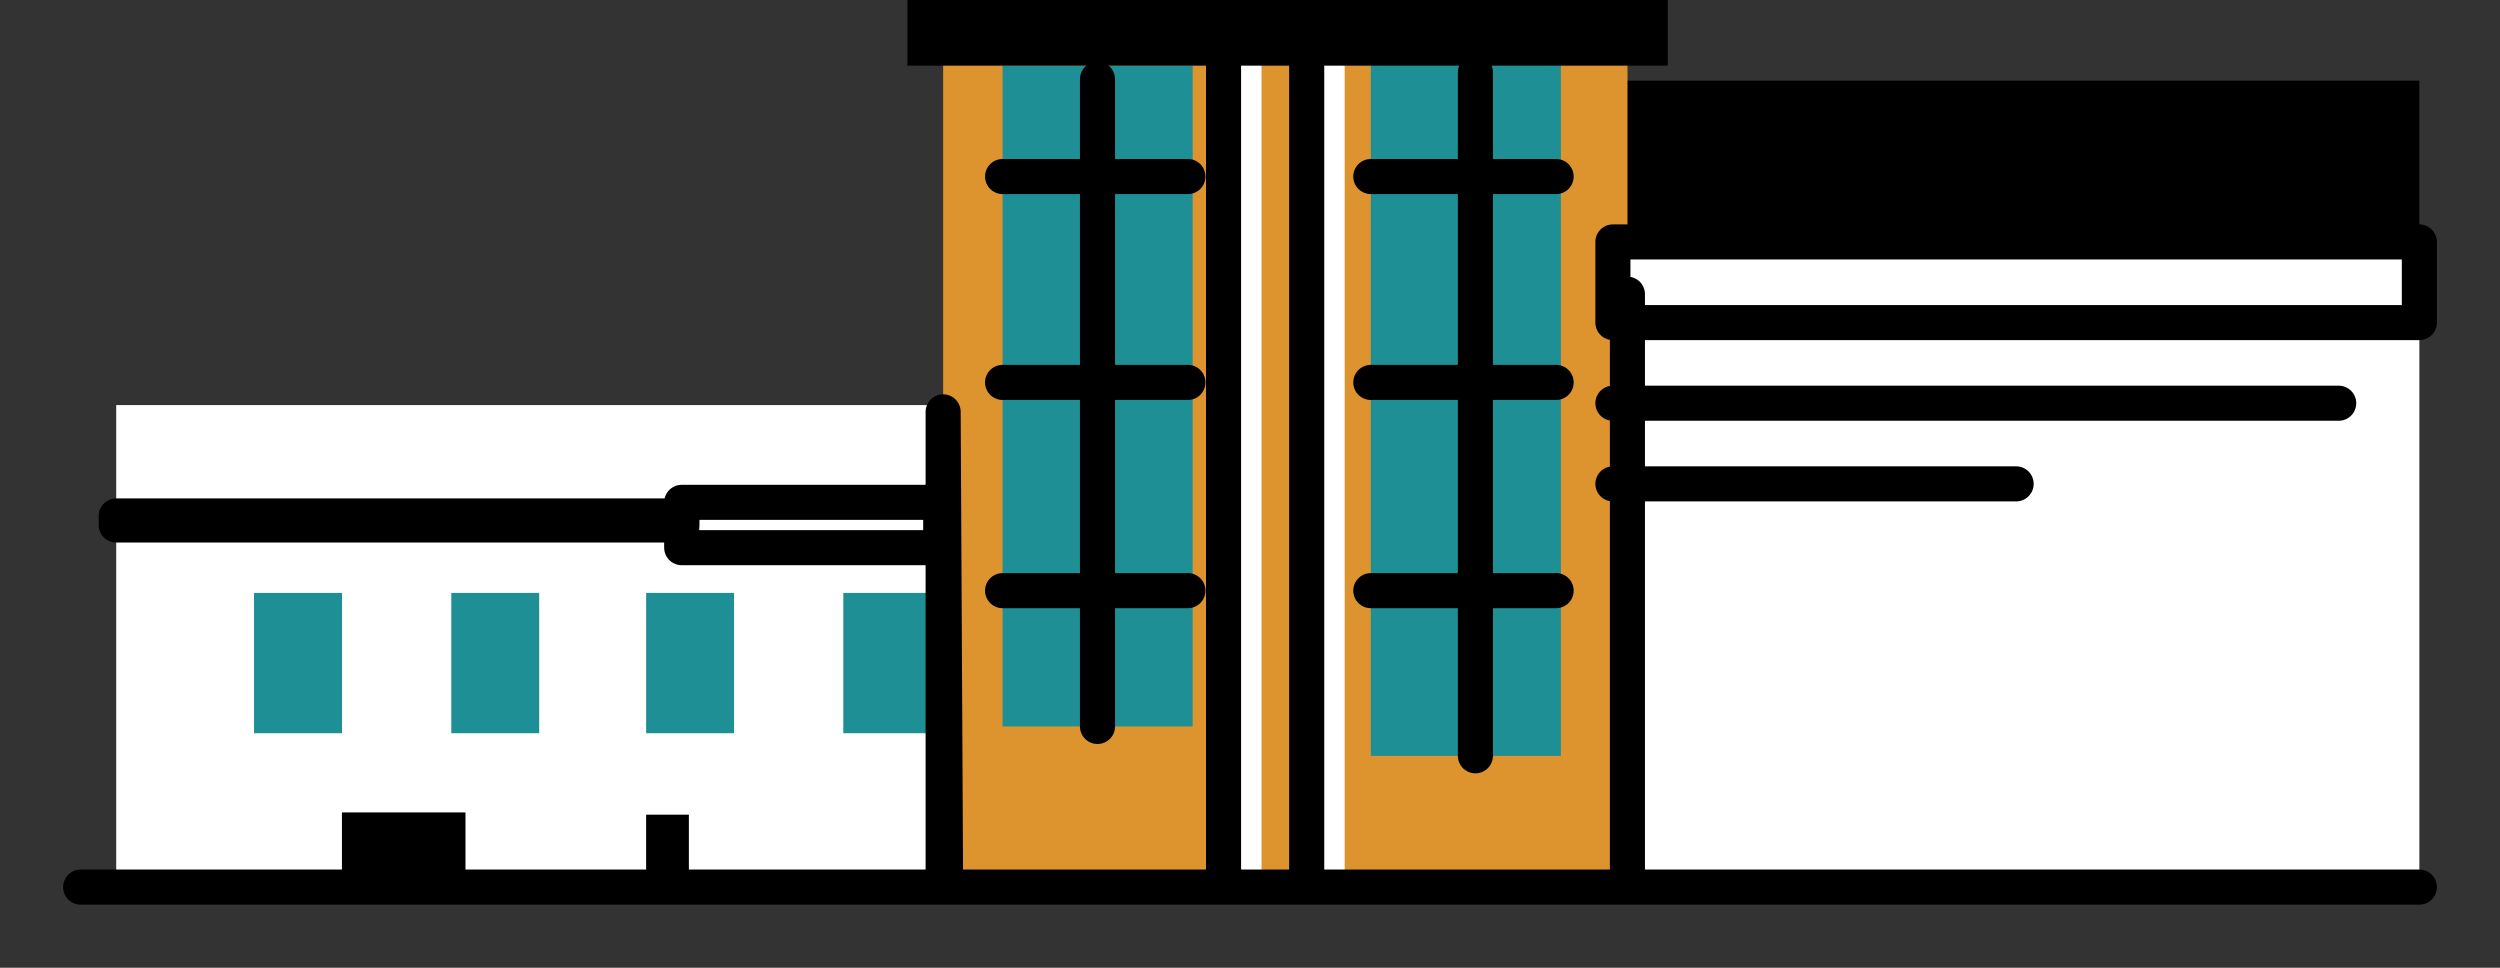 <svg width="31" height="12" viewBox="0 0 31 12" fill="none" xmlns="http://www.w3.org/2000/svg">
<rect x="0" y="0" width="31" height="12" fill="#333333" stroke="none"/>
<path d="M1.441 5.023H19.649V10.944H6.45H1.441V5.023Z" fill="white"/>
<path d="M18 3H30V11H18V3Z" fill="white"/>
<path d="M30 1H17V3H30V1Z" fill="black"/>
<path d="M11.695 0.589H20.181V10.944H11.695V0.589Z" fill="#DD942F"/>
<path d="M16.998 0.617H19.355V9.373H16.998V0.617Z" fill="#1D8F95"/>
<path d="M12.432 0.814H14.789V9.008H12.432V0.814Z" fill="#1D8F95"/>
<path d="M15.172 0.674H15.643V10.888H15.172V0.674Z" fill="white"/>
<path d="M16.203 0.701H16.674V10.832H16.203V0.701Z" fill="white"/>
<path d="M20 3H30V4H20V3Z" stroke="black" stroke-width="0.435" stroke-miterlimit="3.271" stroke-linecap="round" stroke-linejoin="round"/>
<path d="M10.457 7.352H11.547V9.092H10.457V7.352Z" fill="#1D8F95"/>
<path d="M8.012 7.352H9.102V9.092H8.012V7.352Z" fill="#1D8F95"/>
<path d="M5.596 7.352H6.686V9.092H5.596V7.352Z" fill="#1D8F95"/>
<path d="M3.15 7.352H4.241V9.092H3.15V7.352Z" fill="#1D8F95"/>
<path d="M1.441 6.398H8.454V6.51H1.441V6.398Z" stroke="black" stroke-width="0.435" stroke-miterlimit="3.271" stroke-linecap="round" stroke-linejoin="round"/>
<path d="M8.012 10.102H8.542V10.944H8.012V10.102Z" fill="black"/>
<path d="M4.24 10.074H5.772V10.944H4.24V10.074Z" fill="black"/>
<path d="M11.252 0H20.68V0.814H11.252V0Z" fill="black"/>
<path d="M20 5H29" stroke="black" stroke-width="0.435" stroke-miterlimit="3.271" stroke-linecap="round" stroke-linejoin="round"/>
<path d="M20 6H25" stroke="black" stroke-width="0.435" stroke-miterlimit="3.271" stroke-linecap="round" stroke-linejoin="round"/>
<path d="M20.18 3.648V10.888" stroke="black" stroke-width="0.435" stroke-miterlimit="3.271" stroke-linecap="round" stroke-linejoin="round"/>
<path d="M11.695 5.107L11.725 10.944H11.695V5.107Z" stroke="black" stroke-width="0.435" stroke-miterlimit="3.271" stroke-linecap="round" stroke-linejoin="round"/>
<path d="M8.453 6.229H11.665V6.791H8.453V6.229Z" stroke="black" stroke-width="0.435" stroke-miterlimit="3.271" stroke-linecap="round" stroke-linejoin="round"/>
<path d="M15.172 0.674V10.888" stroke="black" stroke-width="0.435" stroke-miterlimit="3.271" stroke-linecap="round" stroke-linejoin="round"/>
<path d="M16.203 0.674V10.888" stroke="black" stroke-width="0.435" stroke-miterlimit="3.271" stroke-linecap="round" stroke-linejoin="round"/>
<path d="M13.609 0.982V9.008" stroke="black" stroke-width="0.435" stroke-miterlimit="3.271" stroke-linecap="round" stroke-linejoin="round"/>
<path d="M18.295 0.898V9.372" stroke="black" stroke-width="0.435" stroke-miterlimit="3.271" stroke-linecap="round" stroke-linejoin="round"/>
<path d="M12.432 2.189H14.73" stroke="black" stroke-width="0.435" stroke-miterlimit="3.271" stroke-linecap="round" stroke-linejoin="round"/>
<path d="M12.432 4.742H14.73" stroke="black" stroke-width="0.435" stroke-miterlimit="3.271" stroke-linecap="round" stroke-linejoin="round"/>
<path d="M12.432 7.324H14.73" stroke="black" stroke-width="0.435" stroke-miterlimit="3.271" stroke-linecap="round" stroke-linejoin="round"/>
<path d="M16.998 2.189H19.296" stroke="black" stroke-width="0.435" stroke-miterlimit="3.271" stroke-linecap="round" stroke-linejoin="round"/>
<path d="M16.998 4.742H19.296" stroke="black" stroke-width="0.435" stroke-miterlimit="3.271" stroke-linecap="round" stroke-linejoin="round"/>
<path d="M16.998 7.324H19.296" stroke="black" stroke-width="0.435" stroke-miterlimit="3.271" stroke-linecap="round" stroke-linejoin="round"/>
<path d="M1 11H30" stroke="black" stroke-width="0.435" stroke-miterlimit="3.271" stroke-linecap="round" stroke-linejoin="round"/>
</svg>
